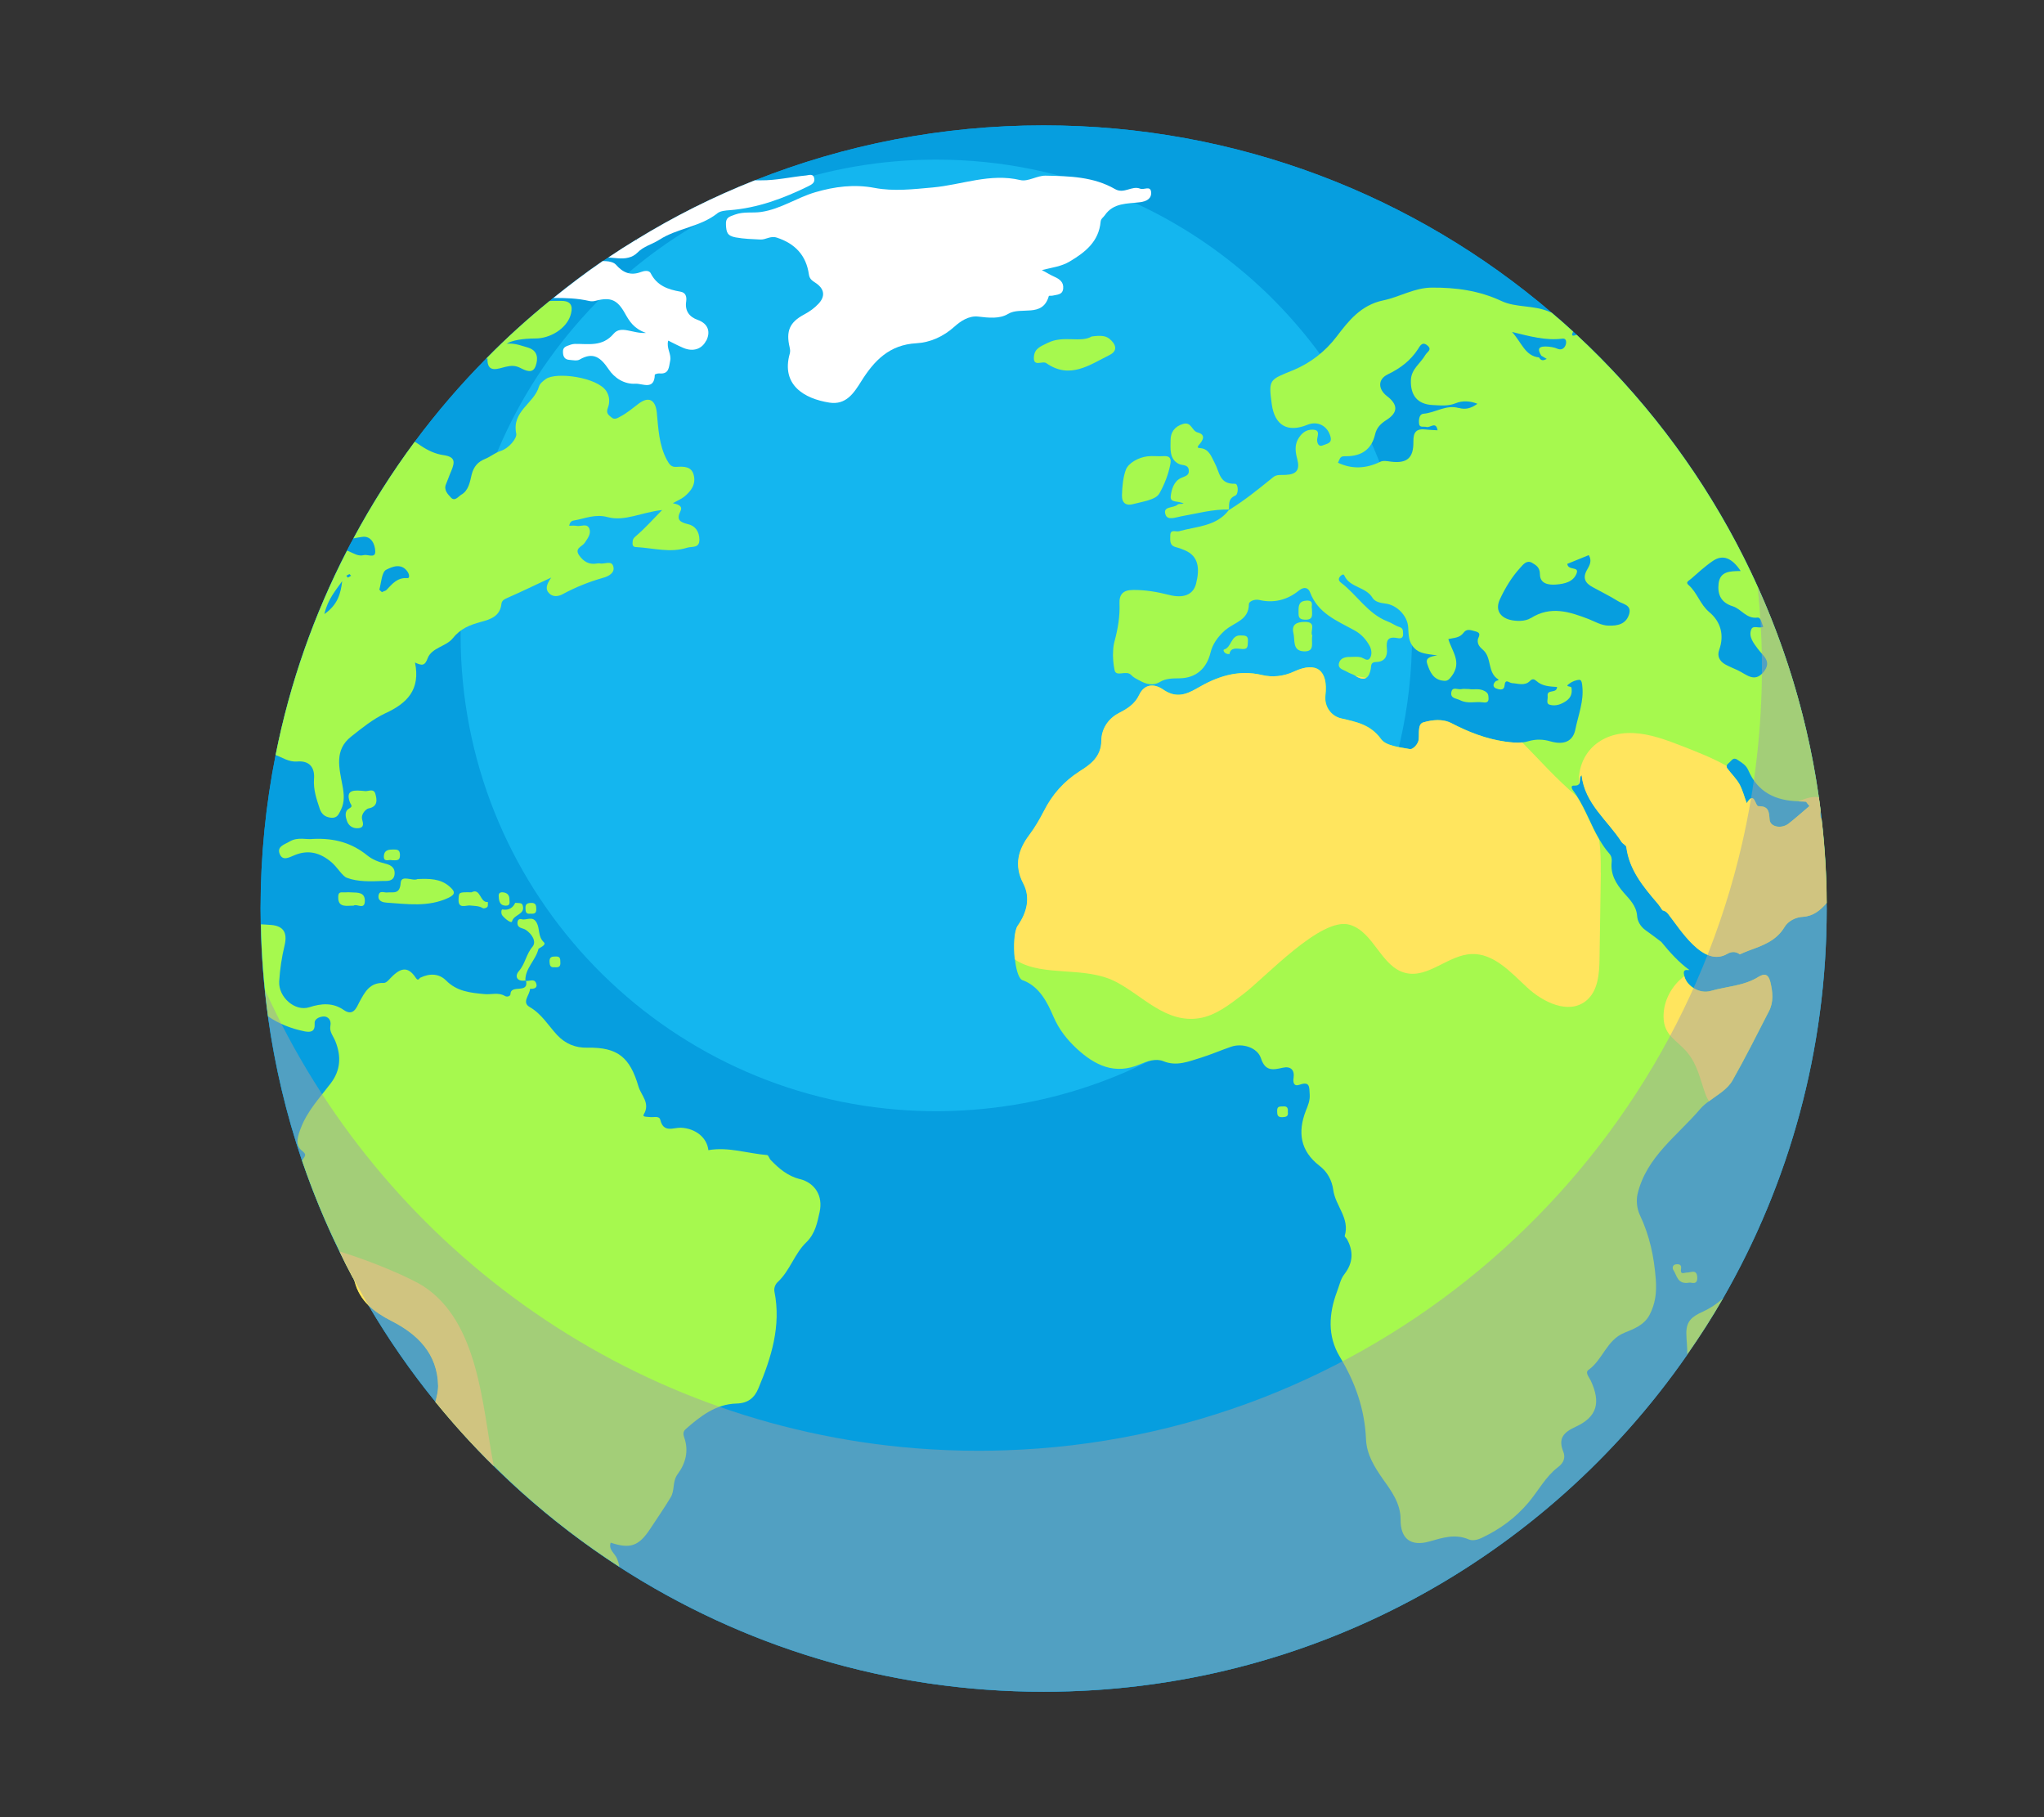 <?xml version="1.0" encoding="UTF-8"?>
<svg xmlns="http://www.w3.org/2000/svg" viewBox="0 0 540 480">
  <rect x="0" y="0" width="540" height="480" fill="#333333" stroke="none"/>
  <defs>
    <style>
      .cls-1 {
        isolation: isolate;
      }

      .cls-2 {
        fill: none;
      }

      .cls-2, .cls-3, .cls-4, .cls-5, .cls-6, .cls-7, .cls-8 {
        stroke-width: 0px;
      }

      .cls-3 {
        fill: #14b6ef;
      }

      .cls-4 {
        fill: #a6f94e;
      }

      .cls-5 {
        fill: #fff;
      }

      .cls-6 {
        fill: #ffe55e;
      }

      .cls-7 {
        fill: #9fa1a4;
        mix-blend-mode: multiply;
        opacity: .49;
      }

      .cls-8 {
        fill: #069edf;
      }
    </style>
  </defs>
  <g class="cls-1">
    <g id="Layer_2" data-name="Layer 2">
      <g id="Layer_2-2" data-name="Layer 2">
        <g>
          <g>
            <path class="cls-8" d="m482.59,240c0,37.5-9.96,72.64-27.41,102.97-2.92,5.09-6.08,9.98-9.44,14.79v.08c-37.34,53.81-99.56,89.03-170.02,89.03-41.32,0-79.83-12.13-112.15-33-18.41-11.92-34.81-26.66-48.56-43.62-6.52-7.99-12.41-16.5-17.66-25.44l-.03-.03c-1.29-2.2-2.56-4.42-3.78-6.67-.1-.26-.23-.49-.36-.7t-.03-.03c-5.25-9.83-9.72-20.12-13.37-30.8-4.14-12.23-7.19-24.98-9-38.14-1.09-7.96-1.73-16.06-1.89-24.31-.03-1.37-.05-2.74-.05-4.14,0-13.89,1.37-27.46,3.98-40.57,3.78-19.08,10.19-37.21,18.85-53.99.54-1.09,1.11-2.17,1.71-3.23,4.78-8.92,10.19-17.43,16.19-25.5,5.77-7.76,12.08-15.1,18.85-21.95,5.28-5.38,10.89-10.47,16.76-15.23.34-.28.67-.57,1.01-.83,4.24-3.41,8.51-6.67,13.03-9.75h.1c.47-.31.93-.62,1.4-.93,2.38-1.6,4.78-3.15,7.24-4.63.05-.05.1-.08.18-.1,9.9-6.08,20.27-11.3,31.21-15.62.05-.03.08-.03.1-.03,23.58-9.36,49.31-14.51,76.26-14.51,51.2,0,98.06,18.59,134.18,49.44,1.94,1.63,3.85,3.31,5.72,5.02.31.28.62.57.9.85,34.7,32.25,58.31,76.26,64.47,125.7.1.75.18,1.53.26,2.28.83,7.27,1.29,14.64,1.32,22.11.03.49.03.98.03,1.47Z"/>
            <path class="cls-8" d="m482.59,240c0,37.5-9.96,72.64-27.41,102.97-2.92,5.09-6.08,9.98-9.44,14.79v.08c-37.34,53.81-99.56,89.03-170.02,89.03-41.32,0-79.83-12.13-112.15-33-18.41-11.92-34.81-26.66-48.56-43.62-6.52-7.99-12.41-16.5-17.66-25.44l-.03-.03c-1.29-2.2-2.56-4.42-3.78-6.67-.1-.26-.23-.49-.36-.7t-.03-.03c-5.25-9.83-9.72-20.12-13.37-30.8-4.14-12.23-7.19-24.98-9-38.14-1.09-7.96-1.73-16.06-1.89-24.31-.03-1.37-.05-2.74-.05-4.14,0-13.89,1.37-27.46,3.98-40.57,3.78-19.08,10.19-37.21,18.85-53.99.54-1.09,1.11-2.17,1.71-3.23,4.78-8.92,10.19-17.43,16.19-25.5,5.77-7.76,12.08-15.1,18.85-21.95,5.28-5.38,10.89-10.47,16.76-15.23.34-.28.67-.57,1.01-.83,4.24-3.41,8.51-6.67,13.03-9.75h.1c.47-.31.93-.62,1.4-.93,2.38-1.6,4.78-3.15,7.24-4.63.05-.05.1-.08.18-.1,9.9-6.08,20.27-11.3,31.21-15.62.05-.03.08-.03.1-.03,23.58-9.36,49.31-14.51,76.26-14.51,51.2,0,98.06,18.59,134.18,49.44,1.94,1.63,3.85,3.31,5.72,5.02.31.28.62.57.9.85,34.7,32.25,58.31,76.26,64.47,125.7.1.75.18,1.53.26,2.28.83,7.27,1.29,14.64,1.32,22.11.03.49.03.98.03,1.47Z"/>
            <path class="cls-3" d="m373.05,167.84c0,9.69-1.1,19.12-3.17,28.18-12.49,54.5-60.42,95.5-118.25,97.42-1.41.05-2.83.08-4.26.08-3.44,0-6.85-.14-10.21-.41-64.65-5.2-115.47-59.3-115.47-125.27,0-31.06,11.26-59.49,29.96-81.42,5.45-6.43,11.56-12.3,18.21-17.52,21.35-16.75,48.26-26.74,77.51-26.74,17.31,0,33.81,3.5,48.81,9.83,11.59,4.89,22.31,11.47,31.81,19.45,1.95,1.6,3.85,3.3,5.69,5.04,1.21,1.13,2.39,2.29,3.55,3.49,4.19,4.29,8.09,8.89,11.64,13.75.72.96,1.41,1.95,2.07,2.94h.02c.28.41.57.82.83,1.23,1.34,1.98,2.61,4.01,3.82,6.08.31.49.6.99.88,1.49,2.37,4.13,4.52,8.42,6.41,12.83,1.68,3.9,3.16,7.9,4.43,11.99,3.72,11.86,5.72,24.48,5.72,37.56Z"/>
            <g>
              <path class="cls-4" d="m481.23,216.41c-.34-.59-.38-1.35-.25-2.27-.13-1.18-.29-2.35-.46-3.53-6.81-48.01-30.14-90.68-63.98-122.16-.04,0-.08,0-.13.04-1.47.5-1.14-.21-.8-.88-1.85-1.72-3.78-3.41-5.72-5.04-.21-.04-.46-.13-.67-.25-4.04-1.77-8.79-1.01-12.57-2.82-5.97-2.77-12.02-3.57-18.41-3.53-4.62.04-8.49,2.48-12.74,3.36-5.97,1.22-9.25,5.47-12.32,9.5-3.15,4.16-7.06,7.06-11.43,8.91-6.39,2.61-6.68,2.35-5.76,9.08.8,5.59,4.2,7.52,9.42,5.38,2.73-1.09,5.34.29,6.1,3.19.46,1.77-1.05,1.81-1.98,2.23-.84.38-1.43-.04-1.56-1.18-.13-1.01,1.14-2.9-1.18-2.94-1.85-.08-3.11,1.09-3.95,2.65-.84,1.64-.59,3.36-.13,5.09.76,2.86-.13,4.08-3.11,4.2-1.14.08-2.31-.21-3.32.67-3.74,3.03-7.44,6.05-11.56,8.58h-.04l-.04.04c-3.28,4.33-8.49,4.29-13.16,5.59-.84.25-2.31-.71-2.31,1.18,0,1.26-.25,2.61,1.51,3.03.8.21,1.51.46,2.27.8,3.78,1.56,4.04,4.92,3.03,8.87-.76,2.94-3.36,3.91-7.15,2.94-3.15-.8-6.31-1.35-9.54-1.3-2.52,0-3.66,1.14-3.53,3.62.13,3.36-.42,6.6-1.3,9.88-.21.76-.34,1.6-.38,2.44-.13,1.77.04,3.62.38,5.25.42,1.89,3.03-.08,4.33,1.22.59.67,1.47,1.09,2.27,1.51,1.68.97,3.57,1.43,5.3.42,1.72-1.05,3.49-.97,5.34-1.01,4.29-.08,7.1-2.61,8.11-6.81.55-2.27,1.93-4.12,3.66-5.72.13-.13.25-.25.42-.34,2.31-1.93,6.05-2.52,6.05-6.73,0-.67,1.39-1.39,2.77-1.09,3.83.92,7.44-.04,10.43-2.48,1.6-1.26,2.56-.59,2.98.5,2.06,5.47,7.02,7.44,11.56,9.92,1.93,1.01,3.28,2.52,4.25,4.37.46.97.55,2.19,0,3.03-.67,1.05-1.6,0-2.44-.21-.88-.21-1.85-.08-2.82-.08-1.35-.04-2.61.34-2.94,1.68-.34,1.51,1.26,1.68,2.19,2.27.67.42,1.51.59,2.19,1.05,1.22.8,2.19.92,2.86.5.59-.38.97-1.18,1.18-2.4.13-.97,0-1.72,1.43-1.77,2.23-.04,3.03-1.51,2.82-3.53-.21-2.02.17-3.24,2.56-2.82.71.13,1.77.34,1.72-1.05-.08-.8.13-1.51-1.01-1.85-1.09-.34-2.02-1.09-3.11-1.47-5.21-2.02-8.07-7.02-12.28-10.22-.67-.5-.8-1.09-.13-1.77.38-.34.8-.67,1.05-.04,1.47,3.15,5.63,2.86,7.4,5.8.59,1.01,1.98,1.35,3.32,1.51,3.03.29,5.93,3.19,6.1,6.26.13,1.98.04,3.87,1.6,5.47,1.43,1.56,3.36,1.56,6.1,1.98-2.14.29-3.19.8-2.65,2.27.71,2.1,1.6,4.16,4.25,4.41.97.13,1.43-.17,2.23-1.26,2.73-3.7.04-6.47-.92-9.75,1.47-.34,2.98-.25,4.04-1.68.8-1.14,1.93-.67,3.15-.34,1.77.46.67,1.51.59,2.23-.13,1.3.63,1.98,1.43,2.69,2.31,2.06,1.09,5.93,3.95,7.74.38.25-.38.34-.59.46-.8.67-.88,1.56,0,1.93.67.25,2.1.76,2.27-.67.21-2.06,1.09-.8,2.02-.71,1.56.08,3.32.8,4.67-.55.67-.71,1.18-.5,1.72-.04,1.56,1.43,3.57,1.47,5.47,1.6-.04,1.89-2.77.42-2.48,2.44.08.8-.46,1.93.46,2.23,1.6.5,3.19-.08,4.54-1.05,1.18-.88,1.51-1.93,1.3-3.41-.08-.55-1.93-.13-.63-1.05.76-.59,1.81-1.01,2.73-1.05.59,0,.71,1.01.76,1.77.42,3.87-1.05,7.48-1.81,11.18-.59,3.28-2.98,4.33-6.56,3.32-1.98-.59-3.83-.63-5.8-.08-.55.17-1.09.29-1.64.34-1.51.17-3.03,0-4.58-.21-5-.71-9.63-2.52-14.08-4.83-2.4-1.26-5.13-.92-7.48-.25-1.51.42-1.09,2.77-1.22,4.37-.08,1.43-1.64,2.86-2.35,2.69-2.69-.5-6.39-.84-7.65-2.69-2.82-3.87-6.6-4.5-10.51-5.42-2.73-.63-4.5-3.24-4.16-6.1.76-6.56-2.27-9.04-8.2-6.31-2.86,1.35-5.84,1.6-8.49.97-6.47-1.56-12.07.46-17.28,3.53-3.24,1.89-5.8,2.44-8.95.25-2.35-1.6-4.92-1.43-6.26,1.43-1.14,2.44-3.19,3.7-5.25,4.75-3.15,1.6-4.71,4.46-4.75,7.27,0,4.41-3.03,6.47-5.72,8.16-4.25,2.73-7.27,6.18-9.5,10.59-1.09,2.1-2.27,4.16-3.74,6.14-2.94,3.87-4.25,8.03-1.64,12.99,1.93,3.74.88,7.69-1.51,11.1-.92,1.35-1.14,5.38-.76,8.83.25,2.44.84,4.62,1.64,5.34.17.17.38.25.59.29,4.33,1.68,6.39,5.97,7.9,9.46,1.51,3.53,3.62,6.14,6.18,8.53,4.75,4.37,10.01,7.06,16.77,4.12,1.77-.76,4.12-1.6,6.1-.8,3.57,1.47,6.77.04,9.96-.92,2.69-.84,5.3-1.98,7.99-2.9,2.98-1.01,6.94.21,7.86,3.07,1.14,3.49,3.19,3.07,5.76,2.48,2.1-.46,3.15.59,2.86,2.65-.21,1.18.04,2.4,1.56,1.85,2.82-1.01,2.56.67,2.69,2.52.13,1.6-.46,2.98-1.01,4.33-2.23,5.72-1.43,10.64,3.53,14.5,2.19,1.64,3.36,3.95,3.7,6.39.55,4.25,4.46,7.52,3.03,12.19-.04.21.42.55.59.84,1.77,3.19,1.64,6.26-.63,9.21-1.09,1.35-1.35,3.03-1.98,4.62-2.19,5.84-2.56,11.73.67,17.15,4.12,6.81,6.64,13.91,6.98,21.9.17,3.95,2.14,7.19,4.46,10.51,2.19,3.07,4.71,6.43,4.67,10.68-.04,5.09,2.69,7.19,7.61,5.8,3.45-.97,6.77-2.1,10.38-.55,1.01.46,2.4.13,3.66-.5,4.71-2.27,8.7-5.17,12.15-9.25,2.61-3.11,4.54-6.85,7.74-9.29,1.68-1.22,2.02-2.69,1.47-4.08-1.47-3.57.08-5.17,3.19-6.6,5.72-2.61,6.77-6.39,4.04-12.23-.38-.84-1.6-2.14-.59-2.82,3.78-2.69,4.79-7.9,9.46-9.8,2.48-1.01,5.17-1.98,6.64-4.67,1.56-3.03,1.93-5.84,1.68-9.42-.46-6.1-1.64-11.6-4.25-17.11-.67-1.47-1.01-3.57-.55-5.55,2.35-9.75,10.51-15.3,16.52-22.36.71-.8,1.51-1.51,2.4-2.1,2.27-1.72,4.83-3.07,6.22-5.55,3.36-5.93,6.43-12.07,9.54-18.12,1.3-2.48,1.05-5.04.42-7.74-.21-.8-.46-1.35-.8-1.64-.46-.46-1.14-.42-1.98.04-.13.04-.21.08-.34.17-3.87,2.44-8.45,2.52-12.65,3.74-2.86.84-6.22-1.18-6.94-3.78,0-.04-.04-.08-.04-.13-.21-.76-.38-1.77.84-1.6h.5c-2.77-1.98-5.25-4.75-7.44-7.44-1.39-1.09-2.82-2.1-4.25-3.15-1.3-.97-2.06-2.35-2.14-3.74-.21-2.69-2.02-4.37-3.53-6.1-2.06-2.4-3.53-4.83-3.19-8.11.08-.76,0-1.51-.63-2.23-1.01-1.14-1.85-2.4-2.61-3.7-2.19-3.7-3.62-7.9-5.97-11.52-.25-.42-.55-.84-.84-1.26-.5-.59-.92-1.56.17-1.47.67.04,1.05-.13,1.26-.42.46-.63-.04-1.81.71-2.35.84,7.57,6.89,11.9,10.59,17.7.34.46,1.14.8,1.22,1.26.76,6.01,4.41,10.43,8.16,14.8.55.63.92,1.26,1.39,1.93.5.13,1.01.34,1.47.92,3.28,4.16,9.37,14.34,15.72,10.55,1.22-.71,2.4-.5,3.24.17.76-.34,1.51-.67,2.31-.97,3.53-1.3,7.27-2.52,9.46-6.18,1.01-1.72,3.07-2.69,4.96-2.77,2.82-.21,4.62-1.81,6.22-3.66-.04-7.48-.5-14.84-1.35-22.11Zm-95.85-108.63c-3.32-.97-6.18,1.26-9.33,1.51-.97.08-1.22,1.22-1.18,2.27,0,1.64,1.18.97,1.98,1.22.97.29,2.52-1.6,2.94.88-1.05-.08-2.1-.08-3.15-.21-2.48-.29-3.28.71-3.24,3.19.08,4.37-1.72,5.84-5.97,5.3-.92-.13-2.02-.34-2.77.04-3.74,1.81-7.44,2.02-11.18.25.71-1.64.71-1.72,2.19-1.72,4.04,0,6.68-1.81,7.61-5.76.42-1.81,1.47-2.82,3.03-3.83,3.11-1.98,3.03-4.08.08-6.31-2.31-1.81-2.44-4.37.17-5.68,3.32-1.6,6.05-3.62,8.07-6.73.42-.63,1.05-2.14,2.44-.97,1.39,1.14,0,1.68-.5,2.52-1.26,2.23-3.74,3.7-3.83,6.68-.13,3.99,1.72,6.35,5.72,6.56,2.02.08,4.08.38,6.18-.5,1.64-.67,3.7-.63,5.68.17-1.68,1.22-3.19,1.6-4.92,1.09Zm61.29,45.19c1.93-1.68,3.78-3.41,5.89-4.83,2.56-1.72,4.96-.84,7.31,2.69-2.82.04-5.42.04-5.84,3.28-.34,2.98.67,5.09,3.78,6.05,2.23.71,3.53,3.32,6.43,2.98,1.01-.17,1.14,1.51,1.6,2.4-1.05.63-2.73-.55-3.19.76-.76,1.89.67,3.62,1.68,5,1.43,1.98,3.87,3.36,1.6,6.18-2.4,2.98-4.58.63-6.81-.42-1.14-.55-2.31-.97-3.41-1.6-1.39-.84-2.14-2.1-1.51-3.83,1.39-3.91.38-7.44-2.65-9.96-2.44-2.06-3.15-5.13-5.47-7.15-.92-.76.21-1.18.59-1.56Zm-33.97-63.52c1.01-.13,1.14.63,1.01,1.39-.25,1.05-1.09,1.72-2.06,1.35-1.14-.5-2.19-.63-3.36-.67-2.27,0-1.89,1.14-1.09,2.44.46.29.97.59,1.43.84-.76.42-1.47.63-2.02-.38-3.7-.38-4.58-3.91-7.15-6.73,4.71,1.14,8.87,2.31,13.24,1.77Zm-8.32,73.82c-1.43.92-3.87.88-5.59.42-2.52-.71-3.83-2.65-2.52-5.42,1.39-2.98,3.11-5.84,5.34-8.28.8-.88,1.68-2.06,3.03-1.39,1.09.63,2.19,1.22,2.19,3.07,0,2.52,2.27,2.9,4.29,2.73,2.19-.17,4.5-.67,5.38-2.9.8-2.02-2.23-.67-2.44-2.56,1.77-.71,3.74-1.51,5.68-2.31.88,1.47.25,2.65-.38,3.74-1.35,2.23-.63,3.66,1.47,4.75,2.19,1.22,4.46,2.31,6.56,3.62,1.26.84,3.7.97,3.03,3.41-.8,2.73-3.03,3.19-5.55,3.11-1.89-.08-3.45-1.05-5.13-1.72-5.04-1.93-10.05-3.62-15.34-.25Zm68.1,54.31c-1.89,1.43-4.75.84-4.96-1.01-.17-2.1-.17-3.66-2.94-3.62-.92,0-1.01-4.2-3.11-.8-.63-1.68-1.09-3.49-1.93-5.04-.84-1.47-2.1-2.69-3.15-4.08-.21-.25-.25-.5-.21-.71.04-.42.5-.71.8-1.01.55-.5.97-1.35,2.02-.63,1.18.8,2.27,1.35,2.9,2.82,2.52,5.84,7.27,7.99,13.2,8.16.21.04.46.04.67.04.46,0,.92.04,1.39.08.25.38.59.76.88,1.14-1.85,1.56-3.66,3.19-5.55,4.67Z"/>
              <path class="cls-6" d="m482.57,238.52c-1.6,1.85-3.41,3.45-6.22,3.66-1.89.08-3.95,1.05-4.96,2.77-2.19,3.66-5.93,4.88-9.46,6.18-.8.29-1.56.63-2.31.97-.84-.67-2.02-.88-3.24-.17-6.35,3.78-12.44-6.39-15.72-10.55-.46-.59-.97-.8-1.47-.92-.46-.67-.84-1.3-1.39-1.93-3.74-4.37-7.4-8.79-8.16-14.8-.08-.46-.88-.8-1.22-1.26-3.7-5.8-9.75-10.13-10.59-17.7-.76.55-.25,1.72-.71,2.35-.38-7.95,5.42-13.87,14.38-13.49,4.5.21,8.79,1.85,13.03,3.49,3.95,1.56,7.99,3.11,11.64,5.21-.04.21,0,.46.21.71,1.05,1.39,2.31,2.61,3.15,4.08.84,1.56,1.3,3.36,1.93,5.04,2.1-3.41,2.19.8,3.11.8,2.77-.04,2.77,1.51,2.94,3.62.21,1.85,3.07,2.44,4.96,1.01,1.89-1.47,3.7-3.11,5.55-4.67-.29-.38-.63-.76-.88-1.14-.46-.04-.92-.08-1.39-.08-.21,0-.46,0-.67-.04,1.85-.67,3.66-1.43,5.42-1.05.17,1.18.34,2.35.46,3.53-.13.92-.08,1.68.25,2.27.84,7.27,1.3,14.63,1.35,22.11Z"/>
              <path class="cls-6" d="m467.27,267.19c-3.11,6.05-6.18,12.19-9.54,18.12-1.39,2.48-3.95,3.83-6.22,5.55-.46-.63-.76-1.3-1.01-2.02-1.39-3.91-2.06-7.61-4.75-10.85-2.86-3.41-6.18-4.37-6.26-9.42-.04-4.29,2.19-8.24,5.47-10.72,0,.04.04.08.04.13.71,2.61,4.08,4.62,6.94,3.78,4.2-1.22,8.79-1.3,12.65-3.74,1.56-.97,2.61-.71,3.11,1.43.63,2.69.88,5.25-.42,7.74Z"/>
              <path class="cls-6" d="m358.1,178.53c.97.21,1.89.38,2.86.5-.67.42-1.64.29-2.86-.5Z"/>
              <path class="cls-6" d="m422.92,230.49c-.13,7.52-.21,15.05-.34,22.57-.04,4.12-.38,8.79-3.62,11.35-4.58,3.62-11.35.34-15.6-3.66-4.29-3.99-8.79-9-14.63-8.74-6.14.25-11.39,6.43-17.36,5-6.47-1.51-8.41-10.89-14.8-12.74-7.57-2.23-22.32,14-28.29,18.46-3.49,2.65-7.1,5.51-11.43,6.22-8.95,1.43-15.01-6.05-22.24-9.71-8.07-4.08-18.75-1.18-25.9-5.42-.21-.13-.42-.25-.63-.46-.38-3.45-.17-7.48.76-8.83,2.4-3.41,3.45-7.36,1.51-11.1-2.61-4.96-1.3-9.12,1.64-12.99,1.47-1.98,2.65-4.04,3.74-6.14,2.23-4.41,5.25-7.86,9.5-10.59,2.69-1.68,5.72-3.74,5.72-8.16.04-2.82,1.6-5.68,4.75-7.27,2.06-1.05,4.12-2.31,5.25-4.75,1.35-2.86,3.91-3.03,6.26-1.43,3.15,2.19,5.72,1.64,8.95-.25,5.21-3.07,10.8-5.09,17.28-3.53,2.65.63,5.63.38,8.49-.97,5.93-2.73,8.95-.25,8.2,6.31-.34,2.86,1.43,5.47,4.16,6.1,3.91.92,7.69,1.56,10.51,5.42,1.26,1.85,4.96,2.19,7.65,2.69.71.17,2.27-1.26,2.35-2.69.13-1.6-.29-3.95,1.22-4.37,2.35-.67,5.09-1.01,7.48.25,4.46,2.31,9.08,4.12,14.08,4.83,1.56.21,3.07.38,4.58.21,4.67,4.75,9.04,9.71,14.34,14.17,2.35,3.62,3.78,7.82,5.97,11.52.42,2.86.46,5.89.42,8.7Z"/>
              <path class="cls-4" d="m138.91,258.99l-.13.08c.08,0,.08.04.17,0l-.04-.08Zm9.46-179.51c-1.09,0-2.14-.04-3.19.04-5.84,4.75-11.48,9.84-16.73,15.22.08,0,.21-.04.34-.04-.17,4.08,2.94,2.61,4.79,2.19,1.47-.34,2.56-.38,3.87.29,1.51.76,3.32,1.64,4.08-.55.63-1.81.63-3.99-1.98-4.79-1.77-.5-3.45-1.26-5.72-1.05q2.31-1.35,7.65-1.39c3.83,0,8.03-2.52,9.21-6.01.55-1.72.8-3.91-2.31-3.91Zm33.38,58.98c-2.14-.55-3.11-1.14-1.98-3.45.71-1.43-.8-1.81-2.02-2.1,1.3-.71,2.23-1.09,3.03-1.72,1.81-1.47,3.15-3.32,2.48-5.76-.59-2.27-2.65-2.23-4.58-2.1-1.3.08-1.81-.59-2.48-1.81-2.14-3.99-2.27-8.37-2.69-12.65-.38-3.24-2.1-4.25-4.75-2.27-1.56,1.18-3.03,2.44-4.75,3.36-.88.5-1.68,1.01-2.48.29-.76-.63-1.51-1.09-.92-2.56.46-1.22.55-2.9-.42-4.37-2.35-3.66-13.24-5.17-16.02-3.19-.71.55-1.51,1.09-1.81,2.06-1.3,4.41-7.23,6.43-5.97,12.4.21,1.09-1.81,3.83-4.25,4.58-1.39.46-2.56,1.47-3.91,2.02-1.98.8-3.07,2.02-3.62,4.16-.46,1.93-.8,4.25-2.77,5.34-.71.42-1.64,1.81-2.65.8-.92-.97-2.02-2.1-1.35-3.62.5-1.18.88-2.35,1.39-3.49,1.01-2.44,1.01-3.7-2.06-4.16-2.1-.29-4.04-1.18-5.93-2.44-.55-.34-1.05-.76-1.68-1.09-5.97,8.07-11.39,16.61-16.18,25.52.76-.17,1.47-.25,2.23-.38,2.44-.42,3.49,1.93,3.53,3.83.04,1.93-1.98.71-3.03.97-1.43.38-2.61-.42-3.87-.97-.21-.08-.38-.17-.55-.21-8.66,16.77-15.09,34.89-18.88,53.98,1.81.67,3.49,1.89,5.68,1.72,3.28-.29,4.75,1.6,4.46,4.71-.17,2.77.67,5.21,1.51,7.74.46,1.39,1.35,2.23,2.98,2.4,1.77.17,2.06-1.05,2.65-2.14,1.01-2.06.8-4.16.38-6.39-.84-4.54-2.23-9.37,2.31-12.91,2.86-2.27,5.76-4.62,9-6.14,5.8-2.65,9.33-6.26,7.86-13.41,1.89.88,2.61.88,3.36-1.18,1.05-2.73,4.92-3.11,6.56-5.17,2.1-2.65,4.54-3.57,7.44-4.37,2.52-.67,5.13-1.47,5.47-4.79.13-.92.8-1.22,1.64-1.6,3.57-1.56,7.1-3.28,11.52-5.34-1.3,1.85-1.6,3.11-.59,4.12,1.01,1.09,2.48.88,3.57.29,3.41-1.85,6.98-3.28,10.68-4.33,1.39-.38,3.24-1.26,2.73-3.03-.46-1.72-2.4-.46-3.62-.8-.21-.04-.46,0-.71.04-2.1.38-3.57-.55-4.71-2.19-1.26-1.85.8-2.27,1.47-3.24.76-1.14,1.77-2.4,1.26-3.74-.59-1.56-2.23-.55-3.36-.76-.59-.13-1.26-.04-1.98-.04.17-.92.59-1.3,1.22-1.39,2.98-.5,5.63-1.81,9-.88,4.46,1.18,8.91-1.3,14.34-1.89-2.61,2.65-4.58,4.88-6.85,6.81-.8.63-.97,1.09-.97,1.89-.04.71.25,1.09.97,1.09,4.5.25,8.95,1.6,13.45.17,1.3-.42,3.28.25,3.24-2.19-.04-2.06-1.09-3.62-3.03-4.04Zm-96.06,23.75c.92-3.95,2.98-6.22,4.71-8.7-.38,3.15-1.09,6.18-4.71,8.7Zm6.22-9.63c-.17-.17-.29-.34-.42-.5.29-.13.55-.34.84-.42.13,0,.25.29.42.42-.29.17-.59.34-.84.5Zm15.72.13c-2.65-.21-3.99,1.51-5.51,3.11-.21.25-.63.29-1.22.59-.13-.17-.67-.5-.67-.71.5-1.85.63-4.62,1.81-5.21,1.35-.67,4.04-2.02,5.72.67.46.8.42,1.6-.13,1.56Zm103.63,158.74c-3.19-.84-5.47-2.77-7.65-5.04-.38-.38-.59-1.26-.92-1.3-5.17-.42-10.26-2.23-15.55-1.3-.34-3.28-3.36-5.76-7.27-5.93-2.02-.04-4.58,1.43-5.42-2.06-.29-1.22-1.85-.59-2.86-.76-.59-.08-1.98.04-1.51-.71,1.77-2.98-.67-4.96-1.39-7.31-2.27-7.82-5.55-10.43-13.45-10.3-3.24.08-5.84-1.01-8.03-3.32-2.35-2.52-4.08-5.59-7.31-7.44-2.14-1.26.08-3.15.13-4.79,1.09.04,2.1-.21,1.6-1.51-.5-1.26-1.72-.46-2.65-.59.76,3.53-4.12.8-4.12,3.53,0,.46-.84.84-1.47.46-1.77-1.05-3.66-.29-5.47-.5-3.66-.34-7.23-.71-10.05-3.57-1.89-1.89-4.33-1.93-6.73-.8-.42.13-.59,1.09-1.26.13-1.85-2.82-3.62-2.94-6.1-.59-.76.67-1.6,1.93-2.4,1.89-3.7-.13-4.96,2.35-6.43,5.04-.71,1.35-1.56,3.87-4.08,2.14-2.94-2.06-6.01-1.77-9.16-.76-3.78,1.22-8.2-2.69-7.95-6.85.21-3.24.67-6.39,1.43-9.5.84-3.57-.46-5.3-4.12-5.42-.71-.04-1.43-.13-2.14-.13.17,8.24.8,16.31,1.89,24.3,2.82,1.98,6.22,3.28,9.75,3.99,1.47.25,2.69.13,2.56-2.1-.13-1.39,1.6-1.85,2.48-1.85,1.01,0,1.98.92,1.68,2.44-.34,1.6.8,2.77,1.35,4.2,1.51,3.83,1.39,7.52-1.26,11.01-2.9,3.83-6.22,7.31-7.95,11.94-.76,2.02-1.51,4.25.21,5.76,1.3,1.05,1.18,1.22.34,2.44-.08.13-.13.21-.17.29,2.82,8.24,6.1,16.23,9.92,23.96,1.09,2.31,2.23,4.58,3.45,6.85.17.21.29.46.38.71.04.17.13.29.17.46.67,2.56,1.93,4.54,3.62,6.22,1.68,1.6,3.74,2.94,6.14,4.16,6.77,3.45,12.15,8.58,12.28,17.19,0,1.39-.38,2.77-.71,4.12,4.83,5.93,9.96,11.6,15.47,16.98,10.01,9.96,21.15,18.88,33.08,26.61-.08-.63-.25-1.26-.55-2.02-.5-1.43-2.4-2.44-1.72-4.33,5.17,1.72,7.44.92,10.47-3.7,1.81-2.77,3.7-5.47,5.38-8.28,1.14-1.85.38-4.16,1.85-6.14,2.1-2.82,2.98-6.14,1.72-9.67-.29-.84-.34-1.56.42-2.23,3.87-3.41,7.99-6.6,13.41-6.73,3.07-.08,4.75-1.56,5.76-3.99,3.45-8.2,6.05-16.56,4.25-25.56-.21-1.09.34-2.06.84-2.52,3.28-3.03,4.46-7.57,7.61-10.55,2.35-2.31,2.86-5.17,3.49-7.99.92-4.2-1.18-7.65-5.25-8.7Z"/>
              <path class="cls-6" d="m115.03,370.27c.34-1.35.71-2.73.71-4.12-.13-8.62-5.51-13.75-12.28-17.19-2.4-1.22-4.46-2.56-6.14-4.16-1.68-1.68-2.94-3.66-3.62-6.22-.04-.17-.13-.29-.17-.46-.08-.25-.21-.5-.38-.71-1.22-2.27-2.35-4.54-3.45-6.85,9.37,2.86,19.09,7.19,22.2,9.21,14.55,9.5,15.51,31.49,18.41,46.75.04.25.08.5.17.76-5.51-5.38-10.64-11.06-15.47-16.98Z"/>
              <path class="cls-5" d="m275.23,71.33c1.39.75,2.35,1.34,3.38,1.8,1.37.62,2.43,1.42,2.27,3.09-.16,1.71-1.64,1.58-2.79,1.87-.33.08-.97-.02-1,.1-1.66,5.87-7.37,2.66-10.79,4.74-2.21,1.34-5.13,1.02-7.82.7-2.54-.31-4.77,1.25-6.29,2.62-3,2.7-6.48,4.22-10.11,4.42-7.12.39-11.13,4.59-14.54,10.03-1.95,3.11-4.01,6.34-8.43,5.65-6.61-1.04-12.81-4.64-10.46-12.96.16-.57.09-1.07-.04-1.66-1-4.27,0-6.61,3.8-8.64,1.46-.78,2.75-1.69,3.85-2.88,1.83-1.97,1.49-3.85-.55-5.32-.95-.68-1.82-1-2.02-2.45-.71-4.98-3.63-8.09-8.45-9.67-1.7-.56-2.88.57-4.35.5-2.18-.11-4.33-.16-6.53-.56-2.3-.42-2.46-1.44-2.57-3.28-.11-1.94.7-2.14,2.39-2.75,2.34-.85,4.62-.36,6.89-.69,5.19-.76,9.44-3.79,14.31-5.21,5.13-1.5,10.28-2.17,15.65-1.15,5.09.97,10.21.35,15.36-.11,7.71-.69,15.18-3.86,23.19-1.95,2,.48,4.42-1.21,6.63-1.17,6.3.12,12.7.27,18.36,3.54,2.41,1.39,4.44-1,6.66-.1.96.39,2.71-.88,2.88.88.17,1.73-1.19,2.48-2.95,2.7-3.35.41-7.01.11-9.29,3.45-.38.56-1.03.88-1.1,1.7-.48,5.24-4.04,8.05-8.18,10.51-2.24,1.33-4.7,1.59-7.36,2.26Z"/>
              <path class="cls-5" d="m186.56,89.97c-1.14,2.28-3.47,3-6,1.94-1.34-.57-2.61-1.24-4.03-1.94-.54,2.04.91,3.54.52,5.33-.36,1.73-.26,3.57-2.84,3.34-.41-.05-1.22.21-1.22.34-.1,4.19-3.28,2.28-5.09,2.38-3,.18-5.59-1.53-7.11-3.83-2.07-3.05-4.01-4.68-7.65-2.56-.7.41-1.84.16-2.77.08-1.11-.08-1.6-.8-1.63-1.91-.05-.91.16-1.4,1.14-1.78.67-.26,1.27-.49,1.97-.52,3.62-.05,7.29.83,10.27-2.69,1.97-2.3,5.02.03,8.56-.21-3.23-1.11-4.42-3.13-5.56-5.15-2.02-3.62-3.8-4.37-7.68-3.36-.54.16-1.19.21-1.73.08-3.13-.72-6.31-.83-9.49-.8,4.24-3.41,8.51-6.67,13.03-9.75h.1c.28,0,.57,0,.83.03.88.05,1.99.31,2.53.91,1.86,2.12,3.85,3,6.65,1.94.7-.26,2.09-.59,2.56.36,1.65,3.26,4.55,4.27,7.83,4.84,1.4.23,1.71,1.29,1.53,2.59-.39,2.48.85,4.09,3.03,4.86,2.9,1.03,3.41,3.26,2.28,5.51Z"/>
              <path class="cls-4" d="m455.18,342.97c-2.92,5.09-6.08,9.98-9.44,14.79.08-1.86-.23-3.8-.23-5.66,0-3.1,1.47-4.34,4.32-5.61,1.94-.88,3.75-2.07,5.35-3.52Z"/>
              <path class="cls-5" d="m213.51,49.21c-6.57,3.21-13.34,5.74-20.74,6.31-1.11.08-2.46.18-3.26.83-4.55,3.62-10.58,3.9-15.41,7.03-1.78,1.14-4.06,1.65-5.74,3.39-1.32,1.32-3.23,1.63-5.17,1.45-.83-.08-1.63-.13-2.46-.21,2.38-1.6,4.78-3.15,7.24-4.63.1,0,.23,0,.34.03-.05-.05-.1-.1-.16-.13,9.9-6.08,20.27-11.3,31.21-15.62.05-.03.08-.03.1-.03h1.55c3.98.05,7.99-.91,12-1.29.7-.08,1.78-.52,2.07.62.31,1.22-.47,1.71-1.58,2.25Z"/>
              <path class="cls-4" d="m324.76,134.6c-4.3-.15-8.43,1.04-12.6,1.76-1.55.27-3.65,1.2-4.23-.38-.88-2.37,2.14-1.69,3.18-2.69.26-.25.85-.15,1.6-.25-1.32-.87-3.61-.07-3.42-1.94.18-1.79.85-3.95,2.63-4.8,1.11-.54,2.31-.61,2.14-2.13-.18-1.57-1.67-1.15-2.63-1.63-2.58-1.29-2.18-4.06-2.18-6.31,0-1.96,1.02-3.59,3.3-4.25,2.24-.65,2.28,1.83,3.83,2.24,2.27.6,1.46,2.06.39,3.27-.81.93,0,.83.52.9,2.25.3,2.81,2.44,3.61,3.89,1.32,2.39,1.2,5.65,5.36,5.5.94-.03.99,2.74.09,3.13-2.03.87-1.53,2.37-1.7,3.8l.1-.1Z"/>
              <path class="cls-4" d="m82.69,221.6c5.78-.27,10.33,1.1,14.36,4.37,1.27,1.03,2.88,1.69,4.6,2.12,1.12.28,2.73.75,2.6,2.74-.14,2.19-2.29,1.84-3.05,1.87-3.22.13-6.68.27-9.58-.84-1.19-.45-2.49-2.78-4.03-4.09-3.02-2.57-6.18-3.39-9.82-1.86-1.41.59-3.04,1.53-3.83-.23-.93-2.08,1.22-2.59,2.58-3.4,2.18-1.3,4.57-.42,6.18-.68Z"/>
              <path class="cls-4" d="m288.41,88.88c2.3-.31,3.63-.23,4.65.58,1.65,1.33,2.45,3.13.08,4.31-5.27,2.62-10.51,6.51-16.71,2.16-1.04-.73-3.54,1.17-3.28-1.73.2-2.18,1.74-2.69,3.69-3.65,4.16-2.05,8.63.08,11.57-1.67Z"/>
              <path class="cls-4" d="m309.18,122.66c-.5,2.67-1.62,5.46-2.89,7.69-.98,1.72-4.51,2.15-6.99,2.82-1.68.46-2.95-.19-2.89-2.37.06-2.32.31-4.84,1.04-6.75.67-1.74,3.26-3.21,5.68-3.51,1.39-.17,2.82.05,4.22-.05,1.62-.12,2.18.52,1.82,2.17Z"/>
              <path class="cls-4" d="m110.26,232.2c3.23-.12,6.06-.14,8.47,1.95,1.45,1.25,1.76,2.05-.25,3-5.33,2.51-10.92,1.64-16.45,1.27-.72-.05-2.22-.31-2.03-1.81.19-1.54,1.44-.79,2.21-.87,1.72-.16,3.42.61,3.65-2.56.16-2.23,3.16-.34,4.41-.97Z"/>
              <path class="cls-4" d="m96.25,208.93c.7.29,2.45-.86,2.9.71.42,1.47.82,3.45-1.86,3.92-.37.06-2,1.27-1.62,2.9.17.73.79,2.19-1.09,2.31-1.56.1-2.55-.8-2.94-1.97-.33-.98-.7-2.49.53-3.19,1.23-.7.55-.88.22-1.81-1.16-3.34,1.31-3.09,3.87-2.86Z"/>
              <path class="cls-4" d="m138.9,258.98c-2.36.42-3-1.12-1.81-2.48,1.68-1.92,1.91-4.46,3.58-6.41,1.13-1.33-.08-3.39-1.85-4.52-.76-.49-2.15-.32-2.11-1.83.02-.8.49-1.1,1.1-.93,1.3.37,2.91-1.03,3.98.94.88,1.62.28,3.63,1.89,5.14.82.77-1.38,1.55-1.43,1.77-.71,3-3.58,5.12-3.45,8.42l.1-.1Z"/>
              <path class="cls-4" d="m346.7,167.88c-.42,1.68.91,4.33-2.28,4.17-3.04-.15-2.26-2.97-2.7-4.74-.55-2.23.65-3.02,2.93-3.04,3.41-.04,1.33,2.47,2.04,3.61Z"/>
              <path class="cls-4" d="m388.02,182c1.26.27,2.72-.3,4.23.55.99.55.95,1.09,1,1.86.09,1.33-.89,1.19-1.65,1.1-1.91-.24-3.83.44-5.8-.53-1.15-.57-2.72-.47-2.36-2.22.3-1.47,1.74-.52,2.64-.73.55-.13,1.16-.02,1.93-.02Z"/>
              <path class="cls-4" d="m124.55,235.71c2.46-1.3,2.19,2.82,4.34,2.55-.03.45.09,1.01-.14,1.3-.22.27-.94.48-1.2.32-1.04-.63-2.16-.56-3.29-.69-1.2-.14-3.28,1.07-3.11-1.74.11-1.79.03-1.8,3.4-1.75Z"/>
              <path class="cls-4" d="m93.42,239.22c-1.03,0-1.88.14-2.66-.03-1.28-.28-1.44-1.33-1.4-2.47.05-1.37,1.06-.93,1.78-1,.58-.06,1.17-.03,1.76,0,1.59.07,3.49-.07,3.49,2.21,0,2.6-2.2.65-2.97,1.3Z"/>
              <path class="cls-4" d="m446.29,338.8c-3.19.57-3.25-1.94-4.22-3.35-.28-.41-.28-1.42.8-1.5.82-.06,1.4.17,1.25,1.12-.29,1.83.77,1.06,1.69,1.06.9,0,2.44-.93,2.58,1.17.15,2.32-1.53,1.38-2.11,1.5Z"/>
              <path class="cls-4" d="m324.8,172.77c-1.41.11-1.74-1.12-1.46-1.19,2.09-.56,1.78-3.83,4.37-3.73,1.11.04,2.13-.1,1.97,1.56-.1,1.05.19,2.14-1.52,2.02-1.41-.1-3.04-.52-3.36,1.35Z"/>
              <path class="cls-4" d="m136.1,238.49c1.18.08,1.79-.08,2.01.72.67,2.39-2.37,2.3-2.84,4.18-.16.63-1.92-.71-2.6-1.63-.34-.45-.25-1.59.06-1.53,1.79.35,2.89-.62,3.37-1.74Z"/>
              <path class="cls-4" d="m346.6,160.75c-.01,1.56.51,3.03-1.87,2.94-1.83-.07-1.65-1.03-1.67-2.21-.02-1.52.11-2.73,2.1-2.83,2.12-.11,1.19,1.44,1.43,2.1Z"/>
              <path class="cls-4" d="m103.47,227.21c-.68-.24-2.2.69-2.05-1.18.13-1.53,1.29-1.63,2.53-1.64,1.04,0,1.69.08,1.72,1.43.03,1.73-1.07,1.4-2.2,1.4Z"/>
              <path class="cls-4" d="m131.75,236.62c0-.21-.06-1.06,1.19-.91,1.07.13,1.65.74,1.64,1.81,0,.71.35,1.74-.98,1.71-1.26-.04-1.82-.76-1.85-2.61Z"/>
              <path class="cls-4" d="m140.06,241.35c-1.14.14-1.22-.57-1.24-1.48-.03-1.06.43-1.32,1.42-1.37,1.35-.06,1.43.65,1.44,1.69.02,1.26-.77,1.18-1.63,1.16Z"/>
              <path class="cls-4" d="m340.24,293.81c.15,1.12-.52,1.24-1.45,1.29-1.4.07-1.37-.76-1.38-1.74-.01-1.28.86-1.05,1.64-1.11,1.22-.09,1.24.69,1.18,1.57Z"/>
              <path class="cls-4" d="m146.52,255.48c-1.1.15-1.29-.45-1.34-1.41-.07-1.37.69-1.41,1.71-1.42,1.27-.02,1.1.82,1.15,1.62.08,1.18-.61,1.31-1.52,1.22Z"/>
            </g>
            <path class="cls-7" d="m473.18,178.17c-2.09-6.72-4.53-13.32-7.29-19.73-.48-1.11-1.03-2.19-1.52-3.29.71,6.97,1.11,14.04,1.11,21.2,0,15.95-1.81,31.47-5.22,46.39-20.56,89.7-99.45,157.19-194.64,160.35-2.33.08-4.65.13-7.01.13-5.66,0-11.27-.23-16.81-.67-76.71-6.17-141.58-54.18-171.82-121.17,10.13,98.68,89.61,176.83,188.94,184.82,5.53.44,11.14.67,16.81.67,2.35,0,4.68-.05,7.01-.13,95.19-3.15,174.08-70.65,194.64-160.35,3.41-14.92,5.22-30.44,5.22-46.39,0-21.54-3.28-42.3-9.41-61.83Z"/>
          </g>
          <rect class="cls-2" width="540" height="480"/>
        </g>
      </g>
    </g>
  </g>
</svg>